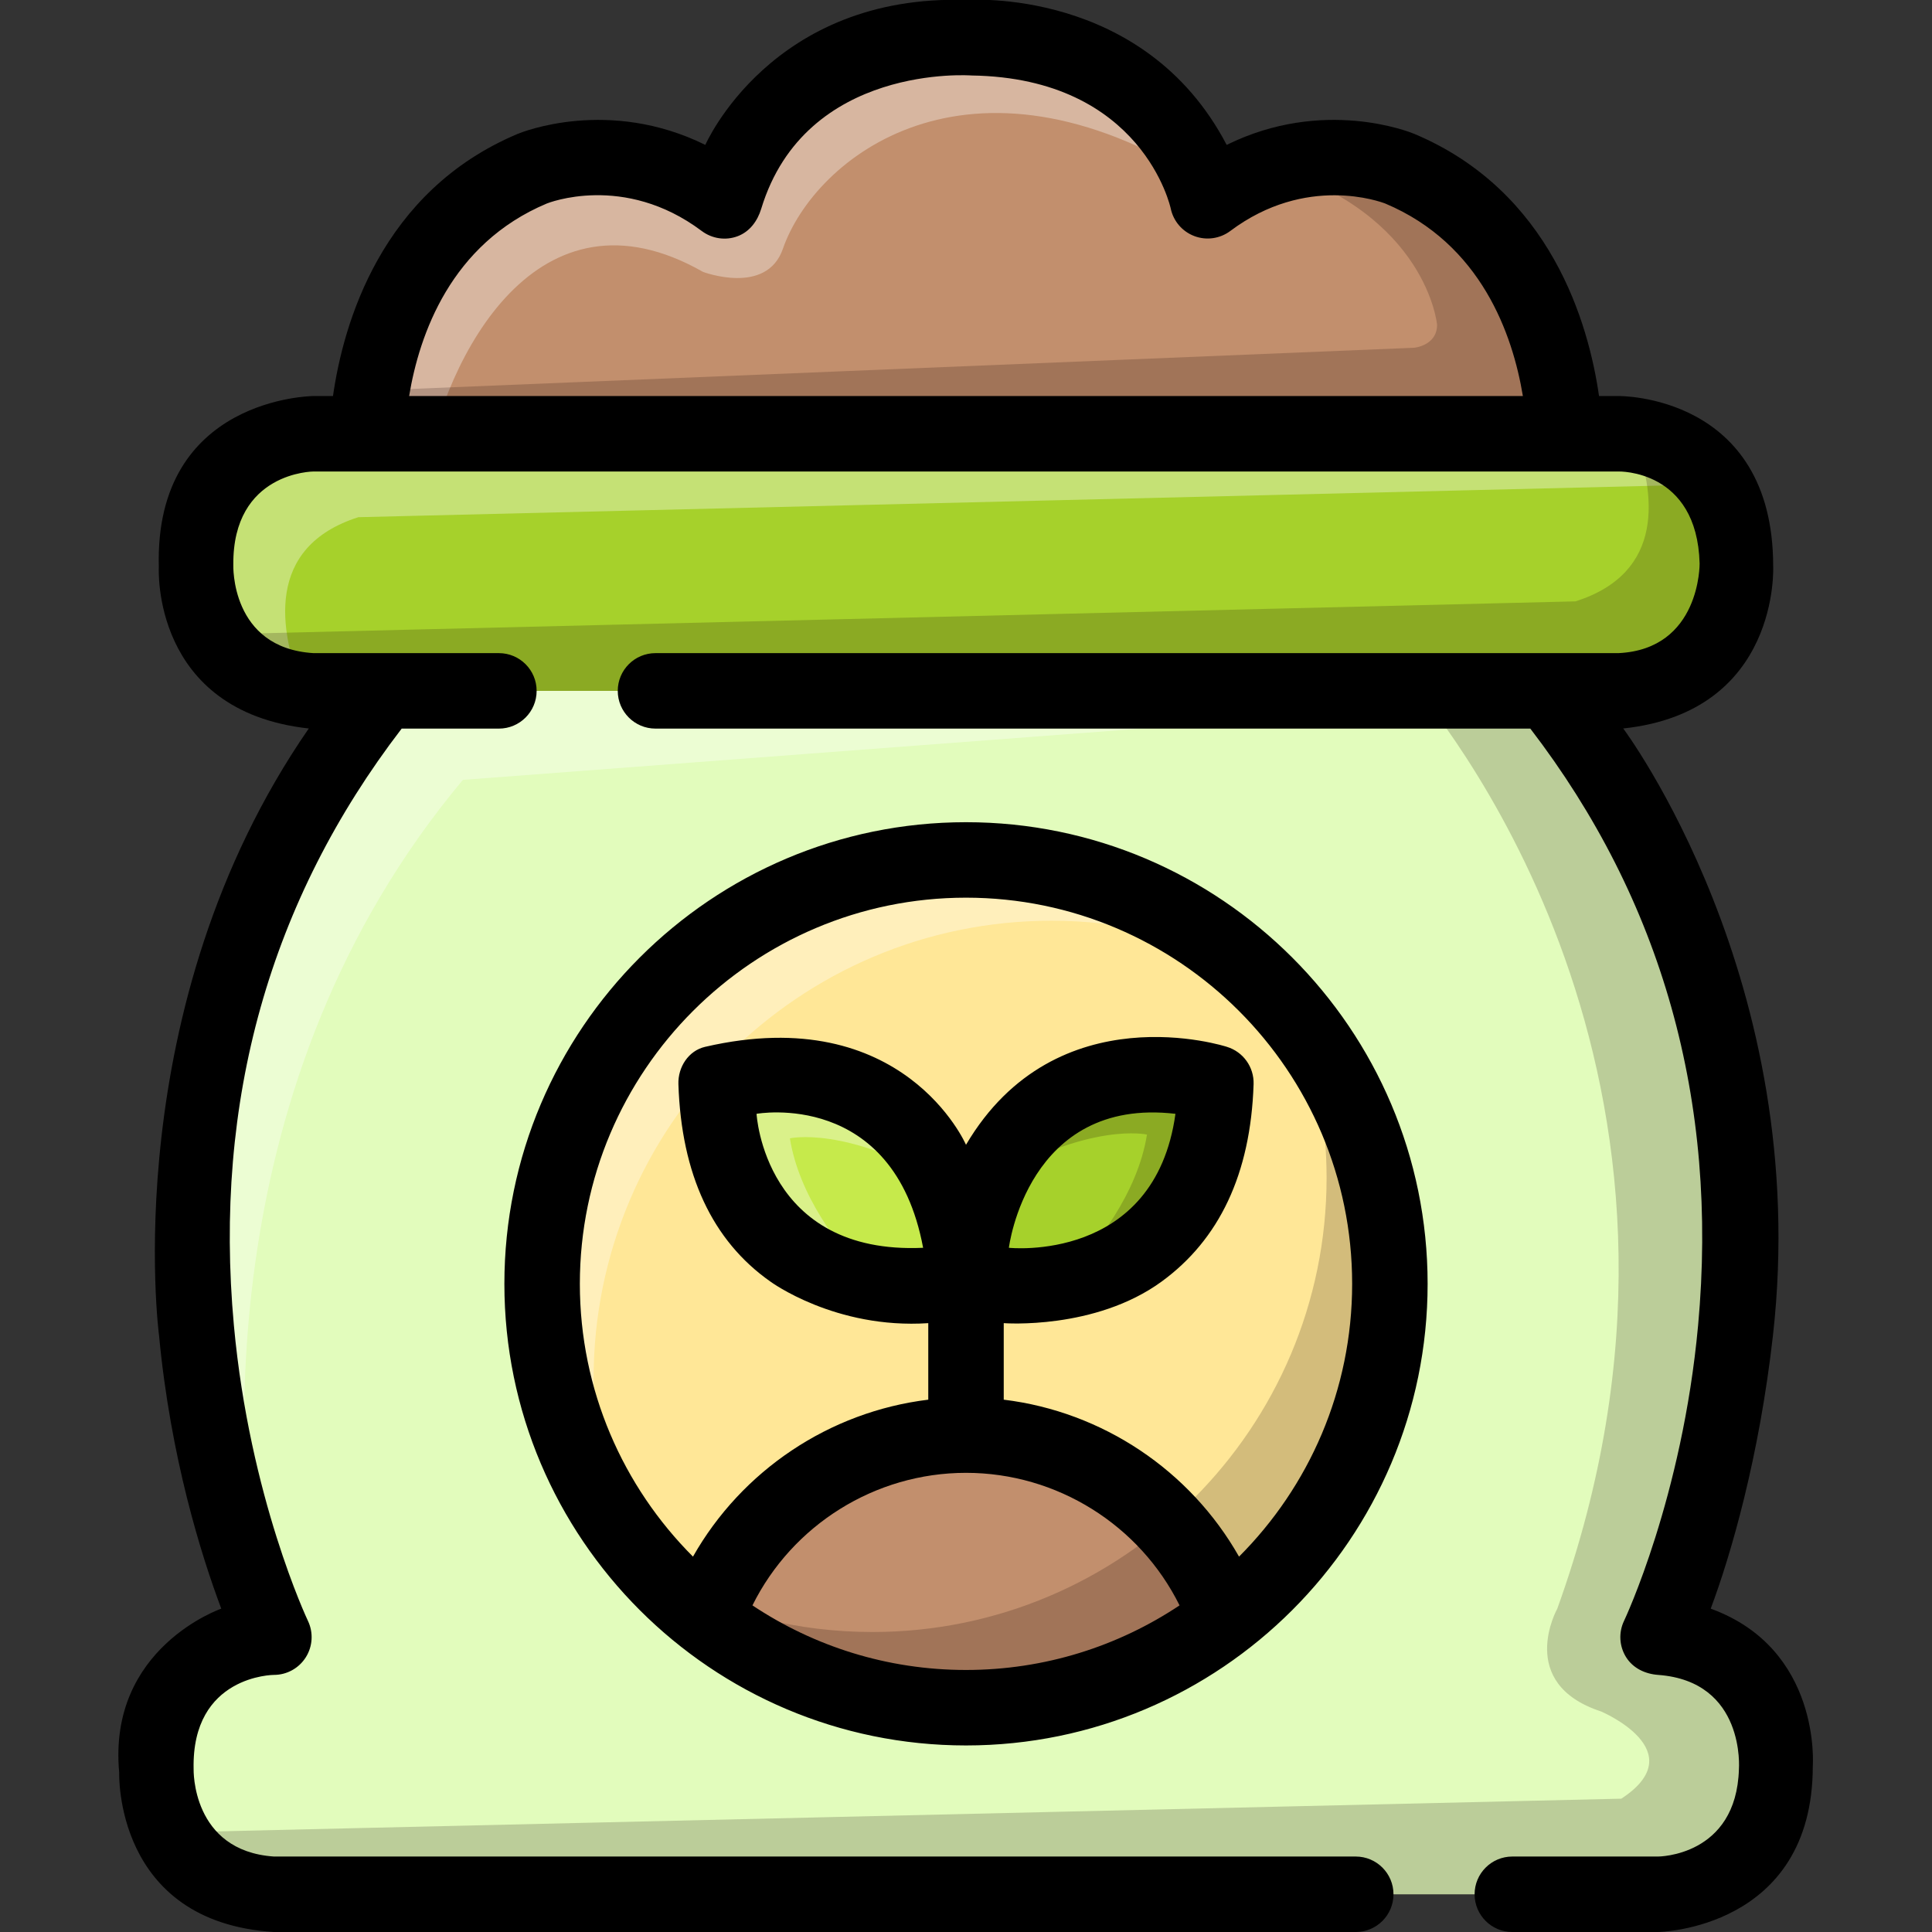 <svg height="512" viewBox="0 0 512 512" width="512" xmlns="http://www.w3.org/2000/svg"><rect x="0" y="0" width="512" height="512" fill="#333333" stroke="none"/><g id="Seed"><path d="m414.7 125.72h-317.4c.73-13.529 6.1-65.189 43.76-81.02 0 0 25.44-10.58 50.9 8.51 0 0 9.08-43.44 64.04-43.21 54.96-.231 64.04 43.21 64.04 43.21 25.46-19.09 50.9-8.51 50.9-8.51 37.66 15.83 43.03 67.49 43.76 81.02z" fill="#c28f6d"/><path d="m318.35 47.9c-61.87-38.89-102.55-6.01-110.87 18.02-4.34 12.53-21.18 6.13-21.18 6.13-43.8-24.93-68.14 22.04-73.82 53.67h-15.18c.73-13.529 6.1-65.189 43.76-81.02 0 0 25.44-10.58 50.9 8.51 0 0 9.08-43.44 64.04-43.21 42.96-.18 57.89 26.32 62.35 37.9z" fill="#fff" opacity=".35"/><path d="m414.7 125.72h-317.4c.23-4.33.94-12.569 3.04-22.29l274.4-11.27s6.1-.53 6.1-6.101c0 0-2.61-29.06-43.7-41.75 18.63-5.92 33.8.391 33.8.391 37.66 15.83 43.03 67.49 43.76 81.02z" fill="#160204" opacity=".19"/><path d="m470.41 464.87v6.13c0 17.05-13.95 31-31 31h-366.82c-17.05 0-31-13.95-31-31v-6.13c0-17.05 13.95-31 31-31 0 0-61.92-137.78 29.82-254.34h306.18c91.74 116.56 30.82 254.34 30.82 254.34 17.05 0 31 13.95 31 31z" fill="#e2fcbc"/><path d="m122.67 206.67c-67.28 80.41-59.85 180.77-55.02 214.21-12.64-36.97-40.11-146.22 34.76-241.35h306.18c1.37 1.739 2.7 3.479 3.99 5.22z" fill="#fff" opacity=".35"/><path d="m470.41 464.87v6.13c0 17.05-13.95 31-31 31h-366.82c-11.77 0-22.07-6.65-27.31-16.38l384.39-8.95c19.33-12.67-5.36-23.11-5.36-23.11-22.69-7.44-11.61-27.25-11.61-27.25 48.83-135.42-26.61-231.439-39.79-246.779h35.68c91.74 116.56 30.82 254.34 30.82 254.34 17.05-.001 31 13.949 31 30.999z" fill="#160204" opacity=".19"/><path d="m368.33 340.23c0 62.039-50.29 112.329-112.33 112.329s-112.33-50.289-112.33-112.329 50.29-112.341 112.33-112.341 112.33 50.301 112.33 112.341z" fill="#ffe797"/><path d="m256 339.58s-64.07 13.39-66.22-52.59c0 0 59.53-18.17 66.22 52.59z" fill="#c6ea4b"/><path d="m322.22 286.99c-2.15 65.98-66.22 52.59-66.22 52.59 6.69-70.76 66.22-52.59 66.22-52.59z" fill="#a6d12b"/><path d="m323.73 429.85c-18.83 14.261-42.29 22.71-67.73 22.71s-48.9-8.449-67.73-22.71c10.88-26.71 37.11-45.529 67.73-45.529s56.85 18.819 67.73 45.529z" fill="#c28f6d"/><path d="m459.91 145.95v6.14c0 17.05-13.95 31-31 31h-345.82c-17.05 0-31-13.95-31-31v-6.14c0-17.05 13.95-31 31-31h345.82c17.05 0 31 13.95 31 31z" fill="#a6d12b"/><path d="m454.37 128.34-359.39 8.72c-24.75 7.881-21.09 30.08-14.68 45.9-15.75-1.42-28.21-14.76-28.21-30.87v-6.14c0-17.05 13.95-31 31-31h345.82c10.52 0 19.86 5.31 25.46 13.39z" fill="#fff" opacity=".35"/><path d="m459.91 145.95v6.14c0 17.05-13.95 31-31 31h-345.82c-11.19 0-21.04-6.01-26.49-14.96l360.92-8.76c23.85-7.59 21.31-28.5 15.35-44.17 15.19 1.96 27.04 15.04 27.04 30.75z" fill="#160204" opacity=".19"/><path d="m329.23 255.06c-15.4-7.109-32.54-11.06-50.58-11.06-66.9 0-121.34 54.43-121.34 121.33 0 13.64 2.26 26.76 6.44 39-12.66-18.17-20.08-40.271-20.08-64.1 0-62.04 50.29-112.341 112.33-112.341 27.98.001 53.57 10.231 73.23 27.171z" fill="#fff" opacity=".35"/><path d="m209.33 301.67c2.4 14.91 12.53 28.47 21.71 38.061-18.24-3.061-40.02-14.74-41.26-52.74 0 0 42.98-13.12 60 26.35-25.72-15.051-40.45-11.671-40.45-11.671z" fill="#fff" opacity=".35"/><path d="m368.33 340.23c0 62.039-50.29 112.329-112.33 112.329-31.31 0-59.63-12.81-79.99-33.47 16.53 8.57 35.31 13.41 55.19 13.41 66.36 0 120.36-54 120.36-120.36 0-14.58-2.61-28.559-7.39-41.51 15.13 19.131 24.16 43.311 24.16 69.601z" fill="#160204" opacity=".19"/><path d="m322.22 286.99c-1.23 37.72-22.69 49.5-40.85 52.67 9.41-9.65 20.13-23.601 22.59-38.99 0 0-15.17-3.47-41.6 12.35 17.11-39.08 59.86-26.03 59.86-26.03z" fill="#160204" opacity=".19"/><path d="m453.358 426.309c5.326-14.171 12.86-40.079 16.5-72.462 10.552-93.847-39.687-160.793-39.687-160.793 41.672-4.447 39.739-43.054 39.739-43.054-.035-45.625-41-45.049-41-45.049h-5.152c-2.75-19.202-12.755-54.264-48.972-69.48-1.098-.457-24.075-9.716-49.706 2.927-21.955-42.023-68.824-38.394-68.824-38.394-51.881-1.754-69.336 38.395-69.336 38.395-25.631-12.646-48.611-3.383-49.737-2.914-36.19 15.205-46.191 50.265-48.941 69.467h-5.152s-42.257.217-41 45.382c0 0-2.1 38.107 39.738 42.721-51.171 74.053-39.687 160.793-39.687 160.793 3.065 32.442 11.174 58.291 16.5 72.462 0 0-30.142 10.358-27.051 43.441 0 0-1.424 39.583 41 42.25h286.696c5.523 0 10-4.478 10-10s-4.477-10-10-10h-286.696c-21.91-1.5-21.278-23.188-21.278-23.188-.562-24.897 21.278-24.947 21.278-24.947 3.435 0 6.627-1.768 8.458-4.675 1.831-2.906 2.04-6.554.557-9.652-.154-.321-15.439-32.688-19.62-78.287-5.45-59.433 9.519-112.625 44.463-158.165h25.765c5.523 0 10-4.478 10-10s-4.477-10-10-10h-49.123c-22.09-1.337-21.257-23.42-21.257-23.42-.208-24.667 21.257-24.716 21.257-24.716h345.82s20.84-.617 21.507 24.382c0 0 .278 22.714-21.507 23.753h-255.196c-5.523 0-10 4.478-10 10s4.477 10 10 10h231.837c34.944 45.54 49.913 98.732 44.463 158.165-4.181 45.598-19.466 77.966-19.615 78.276-1.492 3.099-1.287 6.747.543 9.659 1.83 2.911 5.037 4.428 8.467 4.679 23.243 1.698 21.424 24.969 21.424 24.969-.666 23.167-21.423 23.166-21.423 23.166h-38.624c-5.523 0-10 4.478-10 10s4.477 10 10 10h38.624s41-.625 41-44c0 0 2.34-31-27.052-41.691zm-195.88-406.305c45.438.663 52.776 35.25 52.776 35.25.7 3.347 3.061 6.104 6.26 7.311 3.199 1.206 6.793.694 9.528-1.355 20.107-15.077 39.87-7.735 41.1-7.256 25.399 10.708 33.74 34.706 36.436 50.998h-295.156c2.699-16.307 11.048-40.331 36.477-51.015.202-.083 20.406-8.216 41.06 7.272 2.735 2.051 6.32 2.598 9.521 1.392 3.199-1.207 5.256-4.005 6.251-7.275 11.769-38.659 55.747-35.322 55.747-35.322zm-123.812 320.223c0 67.455 54.878 122.334 122.334 122.334s122.333-54.879 122.333-122.334-54.878-122.334-122.333-122.334-122.334 54.879-122.334 122.334zm65.741 85.216c10.544-21.27 32.46-35.126 56.593-35.126 24.134 0 46.05 13.856 56.593 35.126-16.22 10.809-35.683 17.117-56.593 17.117s-40.372-6.308-56.593-17.117zm108.435-85.815c15.199-11.085 23.594-28.415 24.373-52.315.147-4.518-2.753-8.571-7.076-9.891 0 0-45.139-14.756-69.139 25.959 0 0-16.5-38.131-69.139-25.959-4.403 1.018-7.224 5.373-7.076 9.891.779 23.9 8.98 41.502 24.374 52.315 0 0 17.175 12.659 41.842 11.02v20.28c-26.206 3.19-49.409 18.762-62.356 41.596-18.513-18.527-29.978-44.099-29.978-72.297 0-56.427 45.907-102.334 102.334-102.334s102.332 45.907 102.332 102.334c0 28.199-11.465 53.77-29.978 72.298-12.947-22.835-36.149-38.406-62.355-41.597v-20.281s24.185 1.859 41.842-11.019zm-40.479-8.95s4.902-40.082 44.145-35.505c-5.492 39.673-44.145 35.505-44.145 35.505zm-22.726 0c-42.113 1.928-44.144-35.505-44.144-35.505s36.28-6.568 44.144 35.505z"/></g></svg>